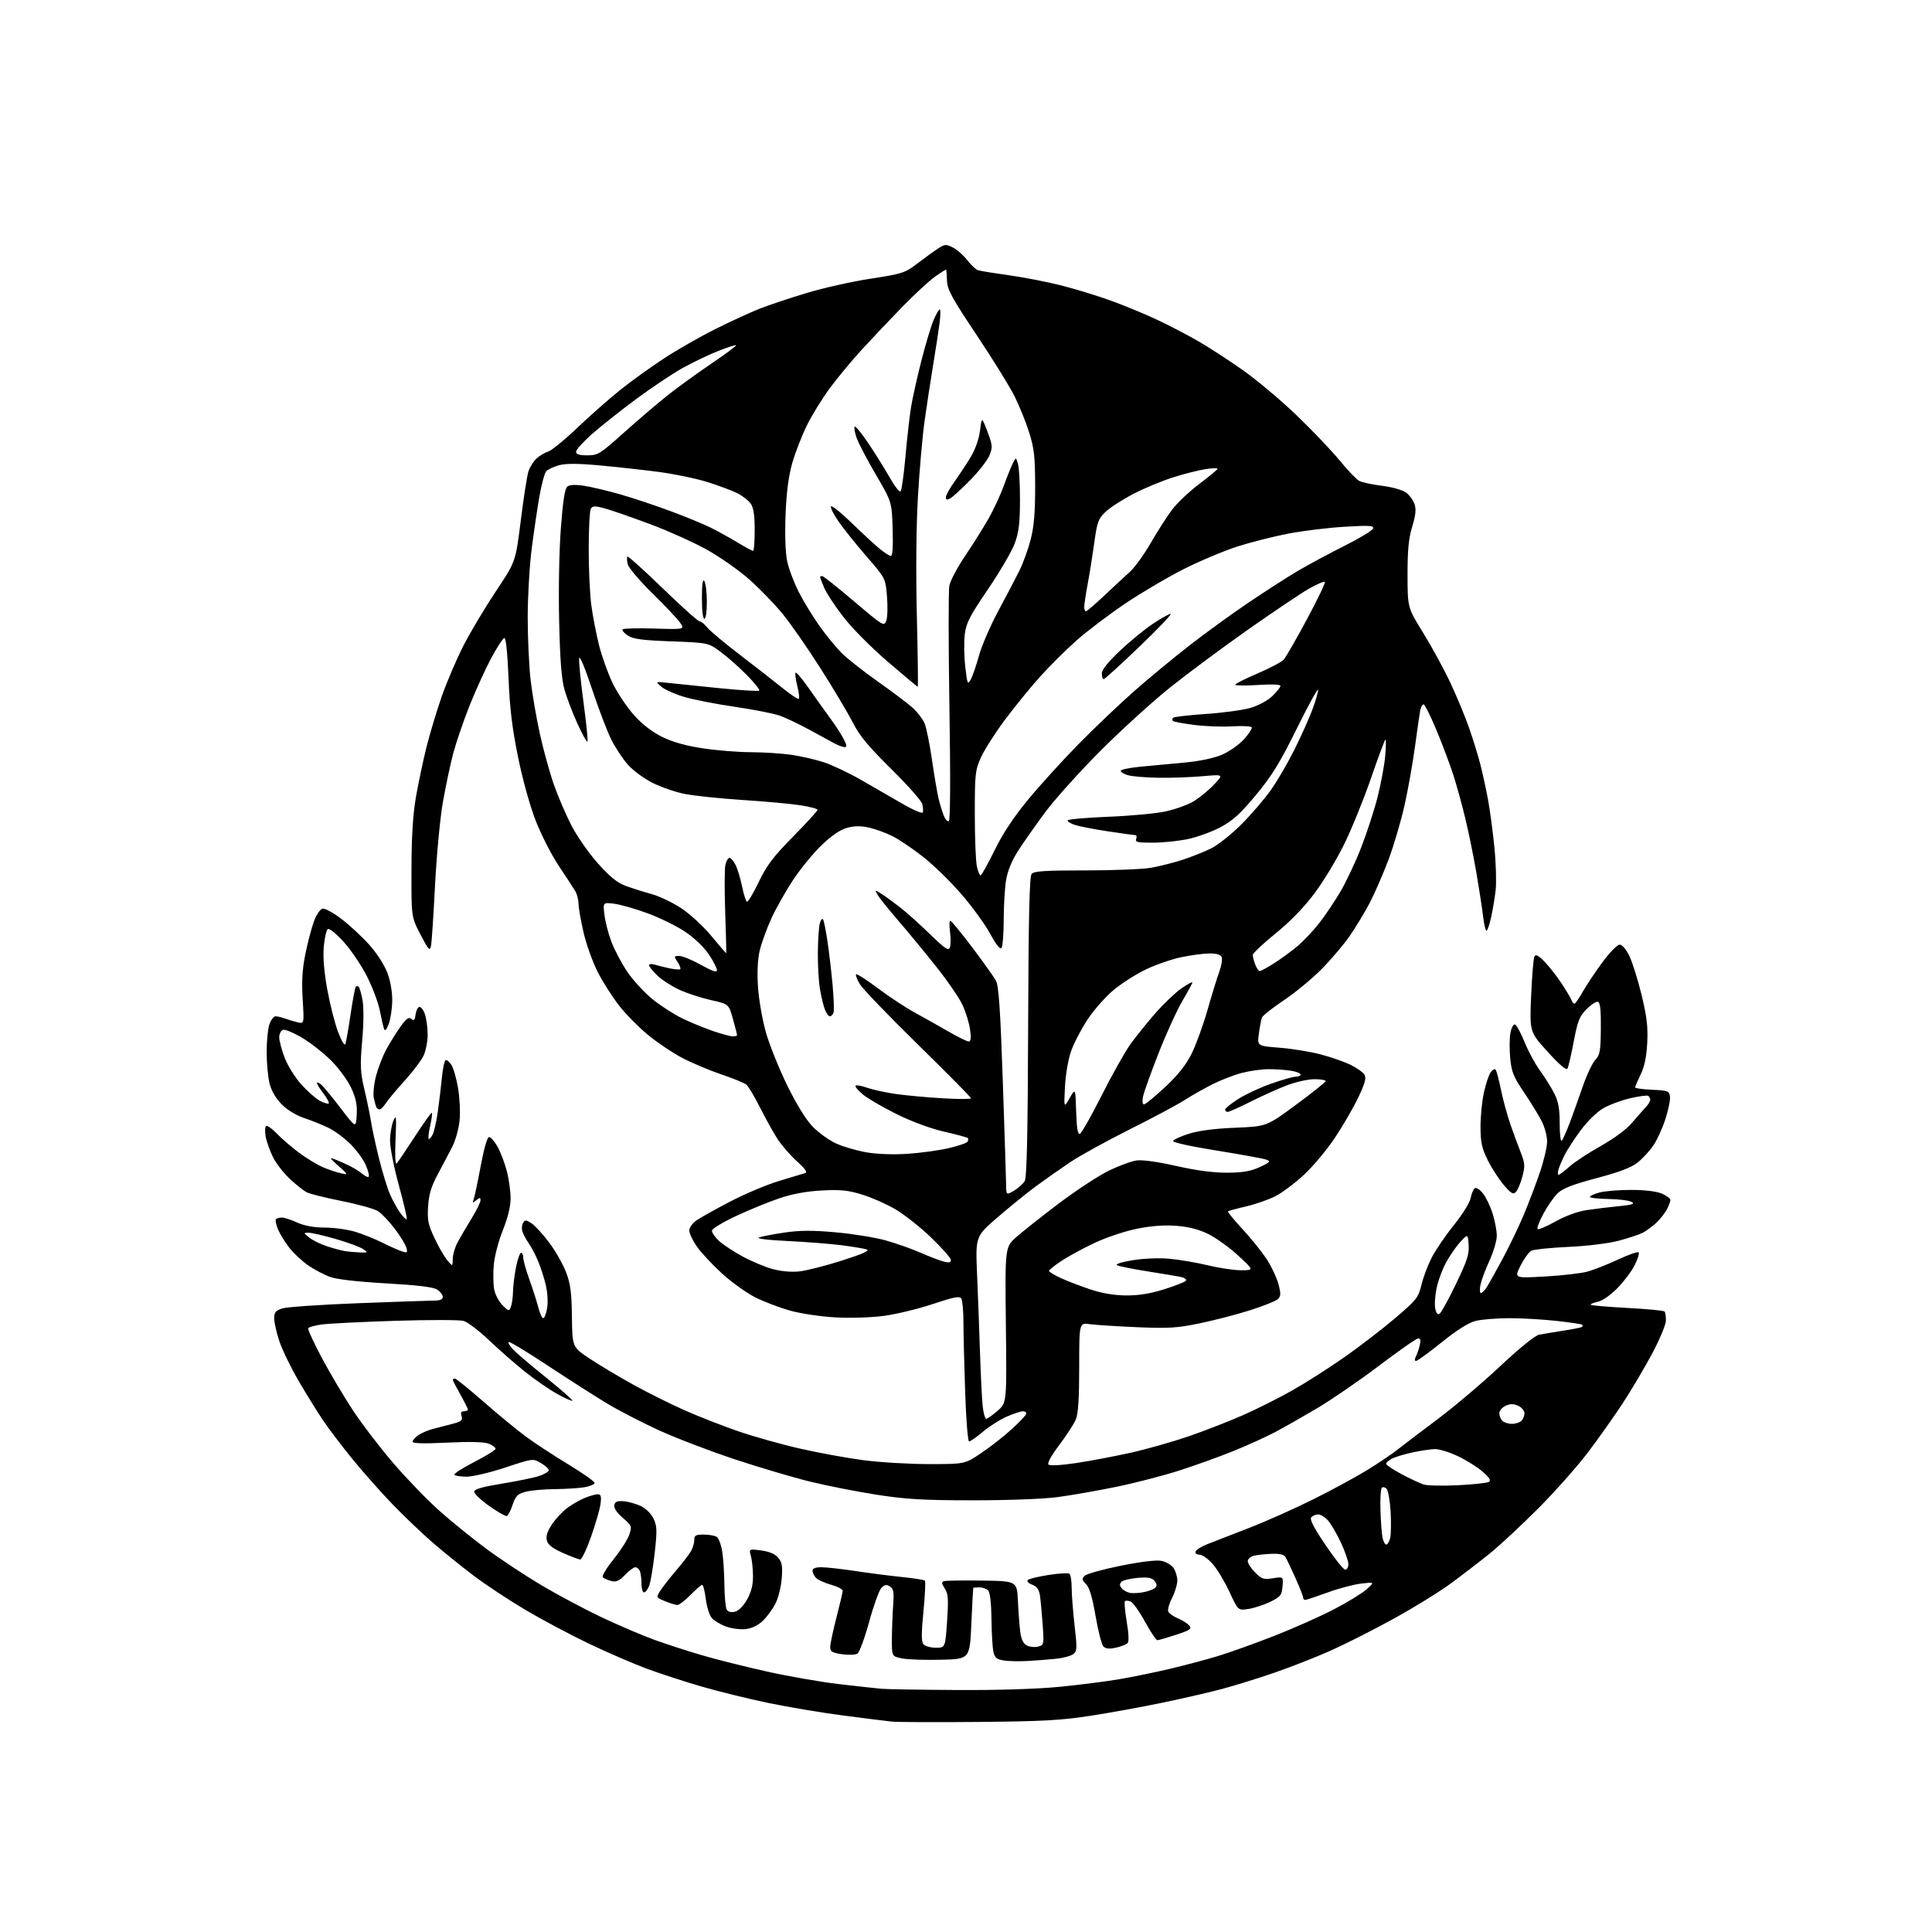 <?xml version="1.0" encoding="UTF-8" standalone="no"?>
<svg 
  version="1.1" 
  xmlns="http://www.w3.org/2000/svg" 
  xmlns:xlink="http://www.w3.org/1999/xlink" 
  xmlns:svg="http://www.w3.org/2000/svg"
  xmlns:rdf="http://www.w3.org/1999/02/22-rdf-syntax-ns#"
  xmlns:cc="http://creativecommons.org/ns#"
  xmlns:dc="http://purl.org/dc/elements/1.1/"
  viewBox="0 0 768 768"
  width="768"
  height="768"
>
<style>svg {background-color: white; }</style>"
<path stroke="none" fill="black" fill-rule="evenodd" d="M389.00,684.50C372.23,684.65 356.70,684.59 354.50,684.36C352.30,684.13 343.61,683.04 335.18,681.94C326.76,680.85 313.38,678.61 305.46,676.96C297.53,675.31 285.61,672.38 278.97,670.45C272.32,668.52 262.52,665.33 257.19,663.36C251.86,661.39 241.52,656.92 234.22,653.44C226.91,649.95 215.53,643.90 208.92,639.99C202.31,636.08 192.98,629.91 188.20,626.29C183.41,622.66 176.12,616.78 172.00,613.21C167.88,609.64 160.75,602.85 156.17,598.11C151.59,593.38 144.36,585.23 140.10,580.00C135.85,574.77 130.55,567.80 128.34,564.50C126.13,561.20 121.81,554.23 118.75,549.00C115.69,543.77 112.24,536.70 111.09,533.28C109.94,529.86 109.00,525.73 109.00,524.11C109.00,521.66 109.55,520.98 112.25,520.11C114.04,519.54 127.65,518.61 142.50,518.04C157.35,517.47 170.96,517.01 172.75,517.00C174.95,517.00 176.00,516.52 176.00,515.52C176.00,514.71 174.99,513.40 173.75,512.61C172.20,511.62 165.91,510.86 153.50,510.16C142.30,509.53 133.89,508.57 131.24,507.61C128.90,506.77 125.00,504.72 122.59,503.06C120.18,501.40 116.80,498.27 115.09,496.11C113.37,493.95 111.32,490.62 110.53,488.72C109.73,486.81 109.36,484.97 109.71,484.63C110.05,484.28 111.11,484.00 112.06,484.00C113.01,484.00 115.74,484.89 118.14,485.98C121.04,487.29 124.70,487.96 129.07,487.98C132.68,487.99 138.08,488.73 141.07,489.61C144.06,490.50 148.97,492.47 152.00,493.98C155.03,495.50 158.56,497.07 159.85,497.47C161.96,498.12 162.13,497.96 161.48,495.85C161.09,494.56 158.99,491.17 156.82,488.32C154.64,485.47 151.72,482.39 150.32,481.48C148.92,480.56 142.43,478.74 135.88,477.44C129.34,476.13 123.03,474.55 121.85,473.92C120.67,473.29 117.71,470.93 115.27,468.68C112.82,466.42 109.80,462.54 108.55,460.04C107.30,457.54 105.97,453.85 105.61,451.83C105.24,449.81 105.33,447.91 105.81,447.62C106.29,447.32 108.22,448.69 110.09,450.65C111.97,452.62 115.90,456.01 118.83,458.20C121.77,460.39 126.04,462.99 128.33,463.97C130.62,464.95 133.85,466.04 135.50,466.39C138.50,467.02 138.50,467.02 134.50,463.44C130.95,460.26 130.81,459.98 133.26,460.91C134.77,461.48 137.47,462.69 139.26,463.60C141.04,464.50 143.29,465.93 144.26,466.78C145.22,467.63 146.26,468.07 146.56,467.77C146.87,467.46 146.39,465.48 145.51,463.36C144.63,461.24 142.01,457.55 139.70,455.17C137.39,452.78 133.47,449.81 131.00,448.55C128.53,447.30 124.08,445.49 121.13,444.52C117.85,443.44 114.31,441.31 112.04,439.04C109.63,436.63 107.91,433.69 107.16,430.72C106.52,428.19 106.00,422.56 106.00,418.21C106.00,413.86 106.49,408.88 107.10,407.15C107.70,405.42 108.80,404.00 109.53,404.00C110.27,404.00 111.91,404.38 113.18,404.85C114.46,405.32 116.72,406.00 118.21,406.36C120.92,407.02 120.92,407.02 120.32,397.24C119.88,390.04 120.17,385.27 121.41,379.15C122.33,374.59 123.87,368.75 124.82,366.18C125.82,363.51 127.29,361.38 128.26,361.19C129.20,361.01 132.64,362.91 135.90,365.42C139.16,367.93 144.11,372.55 146.92,375.70C149.80,378.93 152.88,383.72 154.00,386.74C155.20,389.95 155.97,394.35 155.92,397.79C155.88,400.93 155.26,405.07 154.54,407.00C153.65,409.36 153.05,410.01 152.67,409.00C152.37,408.18 151.60,404.87 150.97,401.65C150.33,398.43 148.00,392.25 145.77,387.91C143.55,383.58 139.40,377.47 136.56,374.34C133.71,371.21 130.91,368.94 130.33,369.29C129.76,369.65 129.03,372.76 128.72,376.21C128.34,380.35 128.80,386.11 130.08,393.23C131.15,399.14 133.09,406.80 134.40,410.24C135.81,413.92 137.00,415.88 137.31,415.00C137.60,414.18 138.53,408.83 139.37,403.13C140.21,397.43 141.15,392.52 141.45,392.21C141.75,391.91 142.28,391.95 142.62,392.29C142.96,392.63 143.63,395.01 144.11,397.58C144.63,400.36 144.58,406.88 143.98,413.70C143.10,423.78 143.21,426.12 144.91,433.32C145.97,437.82 147.14,443.52 147.51,446.00C147.88,448.48 149.30,455.00 150.66,460.50C152.03,466.00 154.00,472.43 155.04,474.79C156.08,477.16 157.89,480.44 159.07,482.10C160.25,483.76 161.43,484.91 161.68,484.66C161.93,484.40 160.53,478.37 158.57,471.25C156.61,464.13 155.02,456.10 155.05,453.40C155.07,450.71 155.67,447.15 156.39,445.50C157.53,442.86 157.63,443.76 157.23,453.00C156.95,459.42 157.13,463.11 157.69,462.50C158.20,461.95 161.47,457.10 164.95,451.73C168.44,446.36 171.47,442.13 171.68,442.35C171.89,442.56 171.59,444.88 171.00,447.50C170.41,450.12 170.14,452.47 170.39,452.72C170.63,452.97 171.34,452.24 171.94,451.10C172.55,449.97 173.51,445.77 174.06,441.77C174.62,437.77 175.34,431.68 175.68,428.22C176.01,424.77 176.65,421.72 177.10,421.44C177.54,421.16 178.58,421.96 179.39,423.22C180.21,424.47 181.41,428.60 182.06,432.39C182.72,436.17 183.01,441.95 182.71,445.22C182.41,448.54 181.12,453.22 179.79,455.83C178.48,458.40 175.87,463.36 173.99,466.86C171.41,471.67 170.48,474.76 170.18,479.57C169.83,485.02 170.19,486.80 172.74,492.21C174.37,495.67 176.66,499.62 177.82,501.00C179.93,503.50 179.93,503.50 179.97,500.46C179.99,498.79 180.83,495.87 181.84,493.96C182.85,492.06 185.33,487.83 187.34,484.56C189.35,481.29 191.00,477.97 191.00,477.19C191.00,475.97 190.75,475.96 189.31,477.13C187.83,478.33 187.71,478.28 188.29,476.74C188.65,475.77 189.91,469.81 191.09,463.49C192.41,456.40 193.69,452.00 194.43,452.00C195.09,452.00 196.60,453.72 197.78,455.83C198.97,457.94 200.63,462.31 201.47,465.54C202.31,468.77 202.98,473.69 202.97,476.46C202.94,479.69 201.84,484.19 199.90,489.00C198.23,493.12 196.61,499.27 196.30,502.65C195.99,506.04 196.05,510.48 196.44,512.52C196.82,514.56 198.30,517.39 199.73,518.82C202.21,521.30 202.36,521.33 203.09,519.46C203.51,518.38 203.89,515.66 203.93,513.42C203.97,511.17 204.51,506.78 205.14,503.67C205.76,500.55 206.66,498.00 207.14,498.00C207.61,498.00 208.00,498.87 208.00,499.94C208.00,501.01 209.11,504.95 210.46,508.69C211.81,512.44 213.40,517.41 214.00,519.75C214.59,522.09 215.47,524.00 215.95,524.00C216.43,524.00 217.13,522.19 217.50,519.97C217.89,517.68 217.65,513.70 216.94,510.72C216.26,507.85 214.86,503.54 213.83,501.14C212.81,498.73 211.14,495.58 210.12,494.14C209.10,492.69 207.99,490.60 207.65,489.50C207.32,488.40 207.45,486.86 207.94,486.08C208.70,484.86 209.19,484.89 211.28,486.27C212.63,487.15 215.79,490.60 218.30,493.94C220.81,497.28 223.84,502.60 225.03,505.76C226.78,510.37 227.24,513.86 227.35,523.50C227.50,535.50 227.50,535.50 234.50,540.14C238.35,542.70 246.17,547.36 251.88,550.51C257.59,553.66 266.73,558.21 272.19,560.63C277.64,563.05 287.17,566.77 293.35,568.91C299.54,571.04 310.65,574.17 318.05,575.85C325.45,577.54 336.81,579.61 343.30,580.46C349.79,581.31 361.50,582.00 369.31,582.00C383.52,582.00 383.52,582.00 390.04,577.62C393.63,575.22 399.14,570.90 402.28,568.02C405.43,565.15 408.00,562.39 408.00,561.90C408.00,561.40 407.36,561.00 406.58,561.00C405.80,561.00 402.99,561.93 400.33,563.06C397.67,564.20 393.39,566.90 390.82,569.06C388.25,571.23 385.73,573.00 385.23,573.00C384.73,573.00 384.02,564.15 383.66,553.34C383.30,542.53 382.99,530.04 382.98,525.59C382.98,521.14 382.59,516.91 382.13,516.18C381.47,515.13 379.15,515.58 370.81,518.37C365.04,520.30 356.31,522.42 351.41,523.07C346.24,523.76 338.10,524.02 332.00,523.68C326.15,523.35 318.20,522.16 314.04,520.98C309.94,519.83 303.75,517.47 300.29,515.75C296.83,514.02 290.84,509.73 286.98,506.21C283.12,502.68 278.62,497.85 276.98,495.47C275.34,493.09 274.00,490.24 274.00,489.14C274.00,488.04 275.24,486.26 276.75,485.20C278.26,484.13 284.29,480.76 290.14,477.70C295.99,474.64 304.76,470.94 309.64,469.47C314.51,468.01 319.17,466.60 319.99,466.34C321.06,466.01 320.17,464.69 316.85,461.69C314.29,459.38 310.87,455.48 309.23,453.00C307.60,450.52 304.44,444.87 302.22,440.44C299.99,436.01 297.51,431.84 296.71,431.17C295.90,430.50 291.38,428.65 286.67,427.06C281.95,425.46 274.98,422.52 271.17,420.52C267.36,418.52 261.24,414.40 257.57,411.38C253.90,408.35 248.78,403.17 246.20,399.87C243.61,396.57 239.83,390.67 237.79,386.76C235.75,382.84 233.16,375.73 232.04,370.94C230.92,366.16 229.99,360.96 229.99,359.38C229.98,357.79 229.41,355.53 228.74,354.35C228.06,353.17 225.13,348.68 222.24,344.38C219.35,340.08 215.20,332.00 213.02,326.42C210.67,320.42 207.77,309.99 205.92,300.89C203.58,289.38 202.63,281.47 202.15,269.50C201.76,259.80 201.11,253.54 200.50,253.61C199.95,253.68 197.60,257.28 195.27,261.61C192.95,265.95 189.07,274.45 186.66,280.50C184.25,286.55 181.33,295.10 180.16,299.50C179.00,303.90 177.14,312.68 176.03,319.00C174.93,325.32 173.53,340.18 172.93,352.00C172.33,363.82 171.61,374.62 171.33,376.00C170.87,378.20 170.37,377.66 167.15,371.50C163.50,364.50 163.50,364.50 163.57,345.50C163.61,332.05 164.15,323.58 165.40,316.50C166.37,311.00 168.24,302.19 169.55,296.92C170.87,291.65 173.58,282.65 175.57,276.92C177.56,271.19 181.46,262.07 184.23,256.66C187.00,251.25 192.80,241.53 197.12,235.06C204.97,223.30 204.97,223.30 207.02,206.90C208.14,197.88 209.52,189.10 210.06,187.40C210.61,185.69 212.06,183.38 213.28,182.26C214.50,181.14 216.60,179.90 217.94,179.49C219.28,179.08 224.53,174.79 229.61,169.94C234.70,165.10 242.38,158.33 246.68,154.90C250.98,151.47 258.77,145.86 264.00,142.44C269.23,139.01 278.45,133.75 284.50,130.74C290.55,127.72 298.43,124.11 302.00,122.70C305.57,121.30 313.90,118.51 320.50,116.51C327.10,114.52 338.57,111.94 346.00,110.79C358.90,108.80 359.74,108.52 364.86,104.60C367.80,102.35 371.49,99.69 373.05,98.69C375.65,97.03 376.12,97.01 378.89,98.44C380.54,99.30 383.08,101.56 384.54,103.46C385.99,105.36 387.93,107.15 388.84,107.44C389.75,107.72 395.31,108.62 401.19,109.44C407.07,110.26 416.40,112.08 421.93,113.48C427.46,114.89 436.29,117.59 441.54,119.49C446.79,121.39 454.99,124.77 459.76,127.01C464.52,129.24 471.93,133.09 476.23,135.57C480.53,138.05 488.56,143.26 494.08,147.16C499.60,151.05 509.23,159.14 515.46,165.13C521.70,171.13 529.39,179.20 532.55,183.06C535.71,186.93 539.20,190.57 540.29,191.16C541.39,191.74 545.48,192.62 549.39,193.11C553.45,193.62 557.54,194.77 558.94,195.81C560.28,196.81 561.79,198.88 562.31,200.43C563.00,202.49 562.75,204.86 561.37,209.37C559.95,214.04 559.51,218.60 559.52,228.53C559.54,241.55 559.54,241.55 565.77,251.63C569.20,257.17 574.09,266.16 576.63,271.60C579.18,277.05 582.52,285.10 584.04,289.50C585.57,293.90 587.54,300.27 588.41,303.66C589.29,307.04 590.67,313.34 591.47,317.66C592.28,321.97 593.44,330.65 594.06,336.94C594.68,343.24 594.89,350.89 594.54,353.94C594.18,357.00 593.36,361.86 592.72,364.75C592.07,367.64 591.25,370.00 590.89,370.00C590.53,370.00 589.92,367.41 589.55,364.25C589.17,361.09 587.98,353.32 586.90,347.00C585.82,340.68 583.85,331.00 582.52,325.50C581.20,320.00 579.03,312.12 577.70,308.00C576.37,303.88 573.37,295.89 571.02,290.25C568.67,284.61 566.37,280.00 565.90,280.00C565.42,280.00 564.83,281.01 564.58,282.25C564.33,283.49 563.40,289.90 562.52,296.50C561.64,303.10 559.76,313.68 558.35,320.00C556.95,326.32 554.06,336.12 551.94,341.77C549.82,347.42 546.43,355.19 544.42,359.03C542.40,362.86 538.82,368.78 536.45,372.18C534.08,375.58 529.08,381.47 525.32,385.27C521.57,389.07 514.83,394.62 510.35,397.62C505.86,400.61 501.94,403.71 501.63,404.52C501.32,405.32 500.78,408.19 500.42,410.89C499.77,415.80 499.77,415.80 508.63,416.48C513.51,416.86 520.88,418.05 525.00,419.15C529.12,420.24 534.50,422.11 536.93,423.32C539.37,424.52 541.83,426.27 542.40,427.20C543.19,428.51 542.62,430.61 539.97,436.19C538.06,440.19 533.93,447.35 530.78,452.09C527.64,456.83 522.11,463.47 518.49,466.86C514.88,470.24 509.69,474.14 506.97,475.52C504.25,476.90 498.98,478.73 495.26,479.59C491.55,480.45 488.34,481.33 488.13,481.54C487.92,481.75 490.57,484.97 494.01,488.71C497.46,492.44 501.78,497.83 503.62,500.68C505.46,503.53 507.52,507.92 508.19,510.43C509.22,514.28 509.18,515.24 507.96,516.41C507.16,517.18 502.17,519.18 496.88,520.86C491.59,522.54 482.59,524.87 476.88,526.05C467.91,527.91 464.53,528.11 452.00,527.58C444.02,527.24 435.59,526.70 433.25,526.38C429.00,525.79 429.00,525.79 429.00,543.43C429.00,555.96 428.61,562.00 427.65,564.28C426.91,566.05 423.96,570.60 421.09,574.39C417.96,578.51 416.24,581.64 416.78,582.18C417.33,582.73 421.77,582.48 427.88,581.57C433.49,580.73 443.28,578.87 449.63,577.45C455.99,576.02 466.34,573.08 472.62,570.92C478.90,568.75 488.56,564.99 494.09,562.56C499.61,560.13 508.49,555.67 513.82,552.65C519.15,549.63 528.53,543.64 534.66,539.33C540.79,535.02 549.85,528.05 554.78,523.83C563.12,516.71 563.85,515.77 565.02,510.83C565.71,507.90 567.54,503.02 569.08,500.00C570.63,496.98 574.61,491.12 577.94,487.00C581.34,482.78 584.26,478.07 584.61,476.24C584.95,474.45 585.70,472.69 586.28,472.33C586.86,471.97 588.31,472.90 589.50,474.40C590.70,475.90 592.42,479.50 593.34,482.40C594.25,485.30 595.00,489.27 595.00,491.23C595.00,493.18 593.69,497.64 592.08,501.14C590.48,504.64 588.87,508.96 588.50,510.75C588.14,512.54 588.22,514.00 588.68,514.00C589.14,514.00 590.17,512.99 590.96,511.75C591.76,510.51 594.59,505.45 597.26,500.50C599.93,495.55 603.71,487.68 605.68,483.00C607.64,478.32 610.54,470.70 612.12,466.06C613.71,461.42 615.00,455.89 615.00,453.77C615.00,451.65 614.04,448.03 612.86,445.71C611.68,443.39 608.51,438.23 605.82,434.24C601.61,428.00 600.84,426.08 600.33,420.61C600.00,417.10 600.04,412.58 600.42,410.55C600.81,408.51 601.61,407.04 602.23,407.24C602.85,407.45 604.56,410.59 606.03,414.22C607.50,417.86 610.29,423.01 612.23,425.66C614.16,428.32 616.71,432.39 617.87,434.71C619.50,437.92 620.00,440.76 620.00,446.66C620.00,450.92 620.37,453.97 620.83,453.45C621.29,452.93 622.69,449.80 623.94,446.50C625.19,443.20 627.51,436.70 629.10,432.07C630.70,427.43 632.96,422.61 634.13,421.36C636.00,419.37 636.28,417.85 636.36,408.87C636.43,401.55 636.11,398.54 635.22,398.24C634.53,398.01 632.49,399.33 630.68,401.16C627.85,404.04 627.14,405.82 625.59,414.00C624.61,419.23 623.48,424.07 623.10,424.76C622.64,425.61 620.03,423.40 615.22,418.10C608.03,410.18 608.03,410.18 608.65,395.84C608.99,387.95 609.58,380.91 609.96,380.19C610.46,379.24 611.53,379.78 613.89,382.19C615.67,384.01 618.68,387.83 620.57,390.67C622.46,393.52 624.27,396.55 624.61,397.42C624.94,398.29 625.50,399.00 625.86,399.00C626.21,399.00 627.70,396.86 629.17,394.24C630.64,391.63 634.16,386.34 637.00,382.50C639.84,378.65 642.92,375.50 643.83,375.50C644.82,375.50 646.40,377.34 647.69,380.00C648.90,382.48 651.08,389.45 652.55,395.50C654.65,404.17 655.13,408.21 654.80,414.54C654.51,420.09 653.70,423.99 652.19,427.11C650.99,429.60 650.00,431.92 650.00,432.27C650.00,432.62 653.04,433.04 656.75,433.20C662.99,433.48 663.53,433.68 663.84,435.87C664.02,437.18 663.21,441.23 662.02,444.87C660.84,448.52 658.67,453.26 657.19,455.40C655.71,457.55 652.92,460.57 651.00,462.11C648.52,464.11 643.78,465.91 634.70,468.32C625.21,470.84 621.21,472.39 619.20,474.33C617.72,475.76 615.17,479.41 613.55,482.44C611.93,485.46 610.88,488.22 611.23,488.56C611.57,488.90 614.77,487.55 618.35,485.55C622.30,483.34 627.13,481.57 630.67,481.04C633.88,480.56 639.63,479.86 643.45,479.48C648.95,478.94 650.01,478.59 648.55,477.77C647.54,477.20 643.40,476.68 639.36,476.62C635.32,476.55 632.01,476.18 632.00,475.80C632.00,475.41 633.69,474.63 635.75,474.05C637.81,473.48 643.45,473.01 648.28,473.01C653.70,473.00 658.39,473.55 660.53,474.45C662.44,475.25 664.00,476.39 664.00,477.00C664.00,477.60 663.37,479.31 662.59,480.80C661.81,482.28 659.90,484.68 658.34,486.13C656.78,487.57 654.38,489.33 653.02,490.04C651.65,490.74 647.38,492.16 643.52,493.19C639.42,494.27 631.09,495.31 623.50,495.66C616.35,495.99 609.71,496.67 608.75,497.17C607.79,497.67 605.85,500.33 604.45,503.10C601.90,508.13 601.90,508.13 614.20,507.42C620.97,507.04 628.52,506.17 631.00,505.50C633.48,504.83 638.97,502.66 643.22,500.68C647.46,498.70 651.15,497.44 651.42,497.87C651.69,498.31 650.97,500.58 649.81,502.92C648.66,505.25 645.61,509.32 643.04,511.96C640.22,514.86 637.07,517.05 635.11,517.48C633.32,517.87 632.08,518.41 632.35,518.68C632.62,518.95 639.18,519.51 646.93,519.93C654.68,520.34 661.30,520.97 661.66,521.33C662.01,521.68 662.27,523.34 662.22,525.01C662.17,526.68 659.64,532.69 656.59,538.38C653.54,544.06 648.29,552.91 644.92,558.03C641.56,563.16 635.38,571.87 631.21,577.39C627.03,582.90 618.19,592.87 611.56,599.53C604.93,606.20 596.20,614.32 592.16,617.58C588.12,620.83 581.14,626.20 576.65,629.50C572.16,632.80 561.97,639.09 553.99,643.47C546.02,647.86 534.77,653.56 528.98,656.14C523.20,658.72 513.12,662.68 506.58,664.93C500.05,667.18 490.60,670.11 485.60,671.44C480.59,672.77 469.97,675.21 461.99,676.87C454.02,678.53 441.19,680.86 433.49,682.05C421.84,683.86 414.39,684.27 389.00,684.50zM380.50,671.81C396.49,671.90 412.09,671.42 421.02,670.55C429.01,669.77 439.81,668.40 445.02,667.50C450.23,666.60 459.19,664.77 464.91,663.42C470.64,662.07 479.19,659.80 483.91,658.38C488.64,656.95 498.80,653.32 506.50,650.30C514.20,647.28 524.87,642.54 530.21,639.76C535.55,636.99 541.40,633.40 543.21,631.80C546.50,628.88 546.50,628.88 541.15,629.49C538.20,629.82 532.15,631.42 527.71,633.05C523.26,634.67 519.25,636.00 518.81,636.00C518.36,636.00 518.00,635.55 518.00,635.00C518.00,634.45 516.62,630.97 514.94,627.25C513.26,623.54 511.51,619.83 511.05,619.00C510.47,617.95 508.80,617.55 505.49,617.67C502.89,617.77 499.68,618.11 498.38,618.44C497.07,618.77 496.00,619.74 496.00,620.60C496.00,621.45 497.32,623.48 498.94,625.10C501.57,627.72 502.34,627.97 506.01,627.38C510.14,626.72 510.14,626.72 509.82,630.61C509.53,634.11 509.05,634.72 505.00,636.72C502.52,637.93 498.62,639.22 496.33,639.58C492.17,640.23 492.17,640.23 488.75,632.84C486.88,628.78 483.87,623.78 482.07,621.73C480.27,619.68 477.90,618.00 476.81,618.00C475.67,618.00 475.01,617.47 475.25,616.75C475.48,616.06 477.65,614.72 480.08,613.77C482.51,612.81 489.90,609.94 496.50,607.39C503.10,604.84 514.64,599.69 522.15,595.95C529.66,592.21 539.46,586.88 543.93,584.10C548.41,581.33 553.74,577.71 555.78,576.07C557.83,574.43 564.90,569.05 571.50,564.12C578.10,559.18 589.25,549.75 596.28,543.14C603.96,535.94 610.15,530.92 611.78,530.59C613.28,530.28 617.64,529.55 621.47,528.96C625.31,528.37 628.64,527.69 628.89,527.45C629.13,527.20 629.15,526.81 628.92,526.58C628.69,526.35 624.13,525.68 618.79,525.08C613.45,524.49 604.99,524.00 599.98,524.00C594.98,524.00 588.96,524.49 586.60,525.08C583.77,525.79 579.20,528.67 573.10,533.58C568.03,537.66 563.44,541.00 562.90,541.00C562.30,541.00 562.27,540.33 562.83,539.25C563.32,538.29 564.02,536.26 564.38,534.75C564.84,532.84 564.65,532.01 563.77,532.03C563.07,532.04 556.13,536.88 548.34,542.78C540.55,548.67 529.53,556.26 523.84,559.64C518.15,563.01 510.57,567.33 507.00,569.22C503.43,571.12 496.00,574.50 490.50,576.73C485.00,578.96 475.32,582.46 469.00,584.49C462.68,586.53 451.35,589.47 443.83,591.02C436.32,592.57 425.74,594.42 420.33,595.13C414.62,595.88 400.45,596.41 386.50,596.40C366.75,596.38 360.00,595.98 348.38,594.16C340.62,592.95 328.80,590.62 322.12,588.99C315.45,587.36 302.00,583.38 292.24,580.15C282.48,576.92 268.99,571.77 262.24,568.70C255.50,565.64 246.05,560.76 241.24,557.86C236.44,554.97 225.81,548.17 217.62,542.76C209.44,537.35 202.50,533.17 202.20,533.46C201.90,533.76 202.70,535.12 203.98,536.47C205.25,537.83 211.17,542.86 217.13,547.65C223.09,552.44 227.77,556.56 227.53,556.80C227.29,557.04 224.48,555.78 221.30,554.00C218.11,552.21 212.35,548.23 208.50,545.13C204.65,542.04 198.28,536.45 194.34,532.71C190.40,528.97 185.88,525.54 184.30,525.09C182.72,524.63 170.38,524.62 156.87,525.05C143.36,525.48 130.21,526.15 127.64,526.53C125.07,526.92 122.77,527.56 122.52,527.97C122.26,528.38 124.66,533.62 127.84,539.61C131.03,545.60 136.59,555.00 140.21,560.50C143.83,566.00 151.12,575.53 156.40,581.68C161.69,587.83 169.92,596.34 174.70,600.59C179.48,604.84 187.91,611.67 193.44,615.76C198.97,619.84 208.79,626.33 215.25,630.17C221.72,634.01 232.52,639.75 239.25,642.94C245.99,646.12 255.32,650.11 260.00,651.81C264.68,653.50 273.12,656.25 278.78,657.91C284.43,659.58 296.13,662.52 304.78,664.44C313.42,666.37 326.35,668.63 333.50,669.46C340.65,670.29 348.30,671.13 350.50,671.32C352.70,671.51 366.20,671.73 380.50,671.81zM408.50,660.27C405.20,660.46 400.93,660.37 399.01,660.06C396.12,659.60 395.40,658.98 394.88,656.50C394.52,654.85 394.18,648.98 394.12,643.45C394.04,637.12 393.56,632.96 392.80,632.20C392.14,631.54 390.56,631.00 389.30,631.00C388.04,631.00 386.95,631.11 386.88,631.25C386.81,631.39 386.47,637.80 386.13,645.50C385.50,659.50 385.50,659.50 373.97,659.78C367.63,659.93 360.65,659.69 358.47,659.23C354.50,658.40 354.50,658.40 354.54,651.45C354.56,647.63 354.79,641.64 355.04,638.14C355.42,632.87 355.20,631.58 353.77,630.65C352.42,629.78 351.67,629.90 350.39,631.18C349.49,632.08 347.30,638.13 345.53,644.61C343.76,651.09 341.64,656.82 340.83,657.34C340.01,657.85 337.24,657.96 334.67,657.58C330.74,656.99 330.00,656.53 330.02,654.69C330.03,653.48 331.15,648.23 332.50,643.00C333.85,637.77 334.97,633.00 334.98,632.38C334.99,631.76 332.94,630.68 330.42,629.98C327.90,629.27 325.20,628.06 324.42,627.28C323.64,626.50 323.00,625.21 323.00,624.43C323.00,623.46 324.13,623.00 326.51,623.00C328.44,623.00 334.62,623.69 340.26,624.54C345.89,625.39 354.23,626.46 358.80,626.92C363.36,627.38 367.35,628.01 367.66,628.32C367.97,628.63 367.71,634.14 367.08,640.55C366.22,649.35 366.22,652.56 367.09,653.61C367.73,654.38 369.94,655.00 372.00,655.00C375.76,655.00 375.76,655.00 376.48,644.47C377.08,635.59 376.94,633.56 375.56,631.46C374.30,629.53 374.22,628.87 375.22,628.54C375.92,628.30 382.75,628.20 390.39,628.31C404.27,628.50 404.27,628.50 404.65,636.50C404.85,640.90 405.27,646.41 405.57,648.75C405.94,651.62 406.78,653.35 408.15,654.08C409.27,654.68 411.28,654.90 412.61,654.56C415.00,653.96 415.03,653.81 414.47,645.73C414.15,641.20 413.67,636.02 413.39,634.20C413.03,631.82 412.17,630.64 410.28,629.92C408.75,629.34 408.05,628.57 408.59,628.06C409.09,627.58 412.79,626.69 416.81,626.07C420.84,625.46 424.55,625.22 425.06,625.54C425.58,625.86 426.00,628.33 426.00,631.02C426.00,633.72 426.52,640.51 427.16,646.11C428.22,655.49 428.18,656.40 426.55,657.59C425.57,658.30 422.46,659.12 419.64,659.40C416.81,659.69 411.80,660.08 408.50,660.27zM443.59,654.98C441.01,655.56 439.57,655.43 438.65,654.51C437.94,653.80 436.53,648.37 435.51,642.44C434.22,634.92 433.08,631.08 431.73,629.73C430.08,628.08 429.99,627.58 431.16,626.41C431.92,625.65 438.33,623.86 445.39,622.43C453.26,620.83 459.54,620.07 461.59,620.45C463.43,620.80 465.63,622.06 466.47,623.26C467.31,624.46 468.00,626.71 468.00,628.26C468.00,629.81 467.07,632.91 465.93,635.14C464.79,637.37 464.10,639.81 464.39,640.57C464.68,641.32 466.40,642.56 468.21,643.31C470.02,644.07 472.06,645.37 472.75,646.20C473.83,647.50 473.09,648.02 467.48,649.86C463.89,651.04 460.56,652.00 460.07,652.00C459.58,652.00 457.36,648.68 455.13,644.62C452.91,640.57 450.33,636.96 449.40,636.60C448.47,636.24 447.47,636.20 447.17,636.50C446.86,636.80 447.19,640.46 447.89,644.64C448.71,649.50 448.82,652.58 448.21,653.19C447.68,653.72 445.60,654.53 443.59,654.98zM296.36,647.59C294.24,647.82 290.70,647.35 288.50,646.54C286.30,645.74 283.77,644.17 282.87,643.07C281.97,641.97 280.93,638.58 280.55,635.54C280.17,632.49 279.53,630.00 279.13,630.00C278.73,630.00 276.65,631.80 274.50,634.00C272.35,636.20 270.00,638.00 269.26,638.00C268.53,638.00 266.32,637.33 264.35,636.50C260.77,635.00 260.77,635.00 262.54,632.25C263.51,630.74 266.43,627.02 269.01,624.00C271.59,620.98 274.22,617.52 274.85,616.32C275.48,615.11 276.00,613.20 276.00,612.07C276.00,610.34 276.62,610.00 279.75,610.02C281.81,610.02 284.13,610.43 284.89,610.91C285.66,611.40 286.64,613.98 287.08,616.65C287.52,619.32 287.91,625.33 287.96,630.00C288.00,634.67 288.43,639.12 288.91,639.89C289.46,640.76 290.67,641.05 292.19,640.67C293.63,640.30 295.55,638.37 296.98,635.83C298.63,632.89 299.35,630.05 299.33,626.55C299.31,623.77 298.94,620.19 298.51,618.59C297.71,615.69 297.71,615.69 302.60,616.34C305.92,616.78 308.10,617.72 309.37,619.25C310.88,621.07 311.14,622.64 310.75,627.53C310.48,630.85 309.35,635.35 308.22,637.53C307.10,639.71 304.84,642.77 303.20,644.33C301.31,646.13 298.82,647.32 296.36,647.59zM454.87,632.86C456.73,632.47 458.71,631.69 459.28,631.12C459.99,630.41 459.89,629.57 458.95,628.44C457.89,627.16 456.36,626.89 452.25,627.23C449.33,627.47 446.42,628.18 445.81,628.79C444.98,629.62 445.01,630.30 445.92,631.40C446.59,632.21 448.13,633.03 449.32,633.22C450.52,633.41 453.02,633.25 454.87,632.86zM256.02,633.00C255.46,633.00 255.00,631.46 255.00,629.58C255.00,627.70 254.73,625.45 254.39,624.58C254.06,623.71 253.24,623.00 252.58,623.00C251.92,623.00 250.06,624.37 248.45,626.05C246.17,628.43 244.98,628.96 243.02,628.48C241.63,628.14 240.11,627.48 239.64,627.01C239.16,626.55 241.05,623.36 243.89,619.85C246.70,616.37 249.52,611.97 250.15,610.06C251.25,606.72 251.15,606.47 247.56,603.36C245.20,601.32 243.96,599.47 244.20,598.32C244.49,596.92 245.36,596.56 247.94,596.77C249.79,596.92 252.85,597.78 254.74,598.68C256.76,599.64 258.85,601.71 259.79,603.69C261.19,606.63 261.25,608.37 260.25,617.33C259.62,622.98 258.64,628.81 258.08,630.30C257.51,631.78 256.59,633.00 256.02,633.00zM534.75,623.98C535.44,623.99 536.00,622.99 536.00,621.75C536.00,620.51 534.62,616.58 532.93,613.00C531.24,609.42 528.91,605.49 527.76,604.25C526.60,603.01 524.92,602.00 524.03,602.00C523.13,602.00 521.91,602.49 521.30,603.10C520.51,603.89 522.03,606.91 526.85,614.08C530.51,619.51 534.06,623.97 534.75,623.98zM230.63,619.93C230.01,619.90 226.91,618.71 223.74,617.30C219.60,615.46 217.80,614.06 217.37,612.34C216.96,610.70 217.58,608.72 219.35,606.05C220.76,603.91 223.43,601.01 225.26,599.61C227.10,598.21 230.26,596.37 232.27,595.53C234.29,594.69 236.67,594.00 237.57,594.00C238.88,594.00 239.11,594.75 238.73,597.75C238.47,599.81 236.79,605.66 235.00,610.75C233.22,615.84 231.25,619.97 230.63,619.93zM551.06,614.00C551.56,614.00 552.25,612.85 552.61,611.43C552.96,610.02 553.04,605.28 552.79,600.90C552.53,596.51 551.81,592.41 551.18,591.78C550.55,591.15 549.69,590.98 549.27,591.41C548.85,591.83 548.61,595.85 548.75,600.34C548.89,604.83 549.27,609.74 549.58,611.25C549.90,612.76 550.56,614.00 551.06,614.00zM201.44,602.65C200.92,602.80 197.80,601.01 194.50,598.67C191.20,596.33 188.50,593.78 188.50,593.00C188.50,591.97 191.53,591.09 199.50,589.78C205.55,588.79 212.19,587.43 214.25,586.74C216.31,586.06 218.07,585.05 218.15,584.50C218.23,583.95 216.85,582.65 215.07,581.61C211.85,579.73 211.85,579.73 200.88,583.36C194.84,585.36 187.92,587.00 185.51,587.00C183.09,587.00 180.90,586.65 180.64,586.22C180.37,585.80 183.95,583.51 188.58,581.13C193.21,578.76 197.00,576.40 197.00,575.89C197.00,575.37 195.76,574.47 194.25,573.87C192.45,573.17 186.77,573.03 177.75,573.47C168.69,573.91 164.00,573.80 164.00,573.13C164.00,572.57 165.01,571.40 166.25,570.53C167.49,569.66 170.19,568.51 172.25,567.98C174.31,567.44 177.82,566.53 180.05,565.95C183.42,565.07 184.00,564.57 183.48,562.95C183.05,561.58 183.33,561.00 184.43,561.00C185.29,561.00 186.00,560.70 186.00,560.33C186.00,559.96 184.65,557.27 183.00,554.35C181.35,551.42 180.00,548.80 180.00,548.52C180.00,548.23 180.38,548.00 180.84,548.00C181.30,548.00 186.37,552.10 192.09,557.10C197.82,562.11 205.31,568.30 208.75,570.85C212.18,573.41 219.82,578.42 225.73,582.00C231.63,585.58 236.42,588.95 236.37,589.50C236.33,590.05 234.54,590.81 232.40,591.19C230.25,591.57 224.90,591.91 220.50,591.95C216.10,591.98 210.85,592.47 208.82,593.03C205.73,593.89 204.93,594.71 203.76,598.21C203.00,600.50 201.95,602.50 201.44,602.65zM579.46,590.41C585.49,590.11 591.03,589.52 591.78,589.10C592.81,588.53 592.21,587.51 589.39,585.04C587.33,583.23 582.91,580.45 579.57,578.87C576.23,577.29 572.15,576.02 570.50,576.04C568.85,576.05 564.80,576.65 561.50,577.36C558.20,578.07 554.49,579.20 553.25,579.86C552.01,580.53 551.00,581.44 551.00,581.90C551.00,582.35 553.75,584.19 557.10,585.98C560.46,587.76 564.40,589.62 565.85,590.09C567.31,590.57 573.43,590.71 579.46,590.41zM601.00,566.00C602.43,566.00 604.14,565.46 604.80,564.80C605.46,564.14 606.00,562.78 606.00,561.78C606.00,560.78 604.88,559.44 603.50,558.82C601.63,557.97 600.37,557.97 598.50,558.82C597.12,559.44 596.00,560.78 596.00,561.78C596.00,562.78 596.54,564.14 597.20,564.80C597.86,565.46 599.57,566.00 601.00,566.00zM392.04,564.00C392.53,564.00 394.57,562.56 396.57,560.80C400.21,557.61 400.21,557.61 399.85,526.69C399.50,495.77 399.50,495.77 404.00,491.76C406.48,489.56 414.12,483.51 421.00,478.32C427.88,473.13 436.80,467.29 440.82,465.34C444.85,463.39 449.84,461.56 451.91,461.29C454.15,460.98 460.47,461.87 467.58,463.49C475.44,465.27 482.30,466.19 487.70,466.17C493.93,466.14 497.06,465.62 500.70,463.97C504.83,462.10 505.22,461.69 503.50,461.01C502.40,460.58 493.51,458.95 483.74,457.39C473.67,455.78 466.12,454.13 466.31,453.57C466.49,453.02 469.31,451.73 472.57,450.69C476.47,449.45 482.79,448.63 491.00,448.29C503.50,447.78 503.50,447.78 515.21,439.14C521.66,434.39 526.94,430.16 526.96,429.75C526.98,429.34 524.99,429.00 522.52,429.00C520.06,429.00 515.22,430.06 511.77,431.36C508.32,432.66 501.80,435.59 497.27,437.86C492.75,440.14 488.58,442.00 488.02,442.00C487.46,442.00 487.00,441.60 487.00,441.10C487.00,440.61 489.31,438.73 492.14,436.91C494.96,435.10 500.84,432.35 505.21,430.81C509.57,429.26 514.01,428.00 515.07,428.00C516.13,428.00 517.00,427.61 517.00,427.13C517.00,426.65 515.31,425.98 513.25,425.64C511.19,425.30 507.23,425.02 504.46,425.01C501.69,425.00 496.85,425.67 493.70,426.49C490.56,427.31 485.28,429.34 481.98,431.01C478.67,432.68 473.61,435.55 470.74,437.39C467.86,439.23 458.07,444.45 449.00,448.99C439.93,453.53 429.34,459.37 425.48,461.95C421.62,464.54 415.55,468.80 411.98,471.42C408.42,474.04 401.51,479.63 396.63,483.84C387.76,491.50 387.76,491.50 388.40,506.50C388.75,514.75 389.28,528.70 389.56,537.50C389.85,546.30 390.32,555.86 390.61,558.75C390.91,561.64 391.55,564.00 392.04,564.00zM572.42,522.07C573.07,521.53 575.97,516.18 578.87,510.19C583.21,501.19 584.07,498.52 583.81,494.89C583.50,490.50 583.50,490.50 580.72,493.42C579.20,495.03 576.65,498.63 575.07,501.42C573.49,504.22 571.68,509.04 571.05,512.14C570.42,515.24 570.20,518.96 570.57,520.41C571.04,522.30 571.57,522.77 572.42,522.07zM447.70,514.96C452.72,514.99 457.31,514.24 462.91,512.47C467.31,511.08 471.16,509.55 471.45,509.08C471.75,508.60 470.98,507.98 469.74,507.69C468.51,507.40 462.55,506.39 456.50,505.44C450.45,504.49 444.86,503.38 444.09,502.97C443.24,502.53 445.64,501.73 450.06,500.99C454.29,500.28 460.47,500.00 464.54,500.34C468.45,500.67 475.43,501.85 480.07,502.96C484.71,504.08 490.75,504.97 493.50,504.95C498.50,504.91 498.50,504.91 492.14,499.06C488.65,495.85 483.31,492.01 480.28,490.52C476.51,488.68 472.51,487.66 467.58,487.28C462.77,486.92 457.59,487.30 451.94,488.45C447.30,489.38 439.85,491.86 435.39,493.95C430.93,496.03 424.96,499.25 422.14,501.10C419.31,502.95 417.00,504.79 417.00,505.19C417.00,505.58 419.14,506.88 421.75,508.08C424.36,509.27 429.65,511.30 433.50,512.58C438.14,514.12 442.93,514.93 447.70,514.96zM317.69,505.41C320.54,505.11 328.19,503.17 334.69,501.09C343.16,498.39 345.93,497.13 344.47,496.66C343.36,496.30 338.86,495.55 334.47,494.99C330.09,494.43 320.46,493.68 313.08,493.32C304.99,492.93 300.48,492.37 301.73,491.91C302.87,491.48 307.44,490.61 311.90,489.95C317.99,489.06 323.04,489.04 332.25,489.87C338.99,490.47 347.87,491.91 352.00,493.06C356.12,494.20 362.42,496.43 366.00,497.99C369.57,499.56 373.74,501.15 375.25,501.53C377.23,502.03 378.00,501.84 378.00,500.86C378.00,500.12 374.49,496.13 370.20,492.00C365.91,487.88 359.50,482.80 355.95,480.72C352.40,478.64 346.41,475.99 342.64,474.84C337.06,473.13 334.08,472.83 326.64,473.24C320.51,473.57 314.94,474.60 309.75,476.36C305.48,477.81 297.72,480.99 292.50,483.43C287.23,485.89 283.00,488.48 283.00,489.24C283.00,490.00 284.24,491.79 285.75,493.22C287.26,494.65 291.43,497.41 295.01,499.37C298.59,501.32 303.99,503.60 307.01,504.44C310.40,505.37 314.49,505.75 317.69,505.41zM142.97,497.86C146.30,497.99 146.36,497.94 144.35,496.53C143.20,495.73 138.32,493.93 133.52,492.53C128.71,491.14 123.81,490.01 122.64,490.02C120.57,490.04 120.59,490.11 123.00,492.00C124.38,493.08 127.53,494.62 130.00,495.42C132.47,496.23 135.62,497.08 137.00,497.31C138.38,497.54 141.06,497.79 142.97,497.86zM403.09,473.31C404.79,472.31 406.70,470.60 407.34,469.50C408.18,468.05 408.56,451.07 408.70,408.16C408.85,364.61 409.22,348.44 410.08,347.41C411.01,346.28 415.29,346.00 431.44,346.00C442.55,346.00 454.30,345.53 457.57,344.95C460.83,344.37 466.43,342.96 470.00,341.81C473.57,340.66 478.75,338.60 481.50,337.22C484.25,335.84 489.68,331.52 493.56,327.61C497.44,323.70 502.70,317.57 505.23,313.98C507.77,310.40 511.96,303.21 514.55,298.00C517.15,292.79 520.33,285.70 521.63,282.24C522.93,278.78 523.99,275.18 523.98,274.23C523.96,273.28 520.18,280.15 515.56,289.50C508.77,303.25 505.66,308.32 499.27,316.01C493.07,323.48 490.06,326.22 485.21,328.81C481.82,330.62 475.99,332.74 472.27,333.53C468.55,334.32 462.25,334.97 458.28,334.98C452.27,335.00 451.16,334.75 451.64,333.50C451.95,332.68 451.83,332.00 451.36,331.99C450.89,331.99 446.00,331.31 440.50,330.48C435.00,329.66 429.03,328.50 427.24,327.91C425.45,327.32 424.19,326.50 424.45,326.08C424.71,325.66 432.03,325.02 440.71,324.67C449.40,324.32 459.59,323.37 463.36,322.55C467.14,321.73 472.09,319.96 474.36,318.61C476.64,317.27 480.30,314.28 482.50,311.98C486.50,307.80 486.50,307.80 478.00,308.56C473.32,308.97 465.45,309.25 460.50,309.17C455.55,309.09 450.15,308.64 448.50,308.19C446.85,307.73 445.50,306.94 445.50,306.43C445.50,305.92 449.10,305.17 453.50,304.76C457.90,304.36 465.80,303.62 471.06,303.12C476.95,302.57 482.59,301.37 485.80,299.99C488.65,298.76 492.58,296.00 494.53,293.84C496.47,291.68 497.84,289.55 497.57,289.11C497.29,288.66 493.79,288.49 489.78,288.74C485.78,288.98 478.98,288.72 474.67,288.17C470.36,287.62 466.58,286.91 466.25,286.59C465.93,286.26 465.97,285.70 466.34,285.32C466.71,284.95 472.52,284.28 479.25,283.82C485.98,283.37 493.97,282.29 496.99,281.42C500.22,280.49 503.84,278.55 505.75,276.72C507.54,275.01 509.00,273.18 509.00,272.66C509.00,272.08 505.44,271.93 500.00,272.29C495.05,272.61 491.01,272.56 491.02,272.19C491.04,271.81 495.04,269.79 499.92,267.69C504.80,265.60 509.48,263.13 510.31,262.19C511.15,261.26 515.29,254.06 519.52,246.18C523.74,238.31 526.95,231.61 526.64,231.31C526.34,231.01 523.58,232.17 520.51,233.91C517.44,235.64 506.62,242.90 496.45,250.04C486.29,257.17 472.24,267.60 465.23,273.20C458.23,278.80 445.73,290.16 437.47,298.44C429.20,306.72 419.26,317.77 415.39,323.00C411.52,328.23 406.66,335.15 404.60,338.39C402.19,342.18 400.52,346.27 399.93,349.89C399.43,352.97 399.00,360.00 398.99,365.50C398.98,371.00 398.61,376.07 398.16,376.77C397.62,377.63 396.12,375.78 393.54,371.07C391.44,367.23 386.21,360.07 381.92,355.16C377.64,350.24 370.85,343.65 366.83,340.51C362.82,337.37 357.43,333.73 354.85,332.42C352.26,331.11 348.06,329.57 345.51,329.00C342.22,328.26 339.67,328.28 336.77,329.06C334.07,329.79 330.66,332.09 326.74,335.83C323.47,338.95 318.36,345.15 315.39,349.62C312.42,354.08 308.48,361.06 306.62,365.12C304.77,369.18 302.68,374.94 301.99,377.92C301.17,381.42 300.93,386.54 301.32,392.42C301.65,397.41 303.08,405.55 304.49,410.50C305.91,415.45 309.71,424.90 312.95,431.50C316.67,439.09 320.39,445.11 323.08,447.88C325.41,450.29 329.61,453.30 332.41,454.57C335.21,455.84 340.63,457.42 344.45,458.08C348.62,458.80 355.09,459.03 360.61,458.67C365.67,458.34 373.00,457.34 376.90,456.46C380.79,455.57 384.25,454.40 384.59,453.86C384.93,453.31 384.98,452.65 384.71,452.38C384.44,452.11 380.23,450.98 375.36,449.87C370.03,448.65 362.52,445.89 356.50,442.92C351.00,440.20 344.93,436.67 343.01,435.07C341.08,433.47 339.78,431.89 340.10,431.57C340.42,431.24 342.50,431.62 344.72,432.40C346.94,433.19 352.08,434.30 356.13,434.88C360.18,435.46 368.56,436.23 374.75,436.59C380.94,436.96 386.00,436.95 386.00,436.58C386.00,436.21 376.56,426.66 365.02,415.35C353.48,404.05 343.08,393.24 341.90,391.35C340.73,389.45 340.02,387.64 340.33,387.33C340.64,387.02 344.51,389.50 348.93,392.83C353.36,396.16 360.02,400.55 363.74,402.58C367.46,404.60 373.50,408.00 377.17,410.13C380.85,412.26 384.39,414.00 385.06,414.00C385.93,414.00 386.09,412.67 385.63,409.33C385.28,406.76 383.94,402.38 382.66,399.58C381.38,396.79 376.56,389.77 371.96,384.00C367.36,378.23 360.50,369.92 356.72,365.54C352.94,361.17 349.36,356.68 348.77,355.58C347.71,353.59 347.73,353.59 350.60,355.45C352.20,356.48 355.52,358.91 358.00,360.85C360.48,362.79 365.74,367.52 369.71,371.37C375.66,377.15 377.04,378.07 377.59,376.63C377.96,375.67 377.98,372.89 377.65,370.44C377.31,368.00 377.37,366.01 377.77,366.02C378.17,366.03 382.10,370.80 386.50,376.63C390.90,382.46 395.14,388.42 395.92,389.87C397.01,391.87 397.65,401.33 398.62,429.50C399.32,449.85 399.91,468.44 399.94,470.81C400.00,475.11 400.00,475.11 403.09,473.31zM602.59,473.82C601.51,474.92 600.68,474.45 597.81,471.10C595.91,468.87 593.04,464.45 591.45,461.27C589.05,456.47 588.56,454.24 588.53,448.00C588.51,443.88 589.12,437.69 589.89,434.26C590.65,430.82 591.85,427.22 592.55,426.26C593.26,425.29 594.13,424.80 594.49,425.16C594.85,425.52 595.82,429.12 596.65,433.16C597.48,437.20 599.18,443.43 600.42,447.00C601.67,450.57 603.53,455.63 604.56,458.24C606.20,462.41 606.27,463.54 605.16,467.74C604.46,470.36 603.31,473.10 602.59,473.82zM619.56,467.00C619.94,467.00 621.89,465.54 623.88,463.75C625.87,461.96 631.45,458.28 636.29,455.58C641.42,452.70 646.51,448.96 648.52,446.58C650.42,444.34 652.88,441.55 653.98,440.39C655.09,439.24 656.00,437.80 656.00,437.20C656.00,436.61 655.63,435.89 655.17,435.61C654.72,435.33 651.46,435.77 647.94,436.59C644.41,437.41 639.58,439.23 637.21,440.62C634.78,442.04 630.89,445.86 628.34,449.33C625.84,452.72 622.99,457.07 622.02,459.00C621.05,460.93 619.94,463.51 619.56,464.75C619.18,465.99 619.18,467.00 619.56,467.00zM429.25,450.75C429.89,450.54 433.81,443.62 437.96,435.38C442.11,427.14 447.28,417.95 449.45,414.95C451.62,411.95 456.08,406.44 459.35,402.69C462.63,398.95 467.27,394.54 469.65,392.89C472.04,391.25 474.00,390.18 474.00,390.53C474.00,390.87 472.22,394.15 470.05,397.83C467.88,401.50 463.60,410.88 460.54,418.67C457.49,426.46 454.71,434.22 454.37,435.92C454.00,437.76 454.16,439.00 454.77,439.00C455.34,439.00 459.11,435.91 463.15,432.13C468.35,427.27 471.44,423.37 473.71,418.80C475.47,415.25 478.31,407.43 480.02,401.43C481.73,395.42 483.83,388.60 484.69,386.29C485.54,383.97 485.98,381.38 485.65,380.54C485.25,379.48 483.72,379.01 480.78,379.02C478.43,379.03 473.36,379.70 469.53,380.51C465.69,381.32 459.39,383.50 455.53,385.35C451.66,387.20 445.91,390.86 442.74,393.49C439.57,396.11 434.93,401.35 432.42,405.13C429.91,408.90 426.93,414.58 425.81,417.75C424.63,421.10 423.60,427.05 423.34,432.00C422.91,440.50 422.91,440.50 425.21,436.50C427.50,432.50 427.50,432.50 427.79,441.82C427.99,448.40 428.42,451.03 429.25,450.75zM141.80,443.21C142.03,439.24 141.49,436.57 139.66,432.57C138.31,429.63 134.80,424.79 131.86,421.81C128.91,418.82 123.67,414.68 120.20,412.60C116.74,410.52 113.25,409.07 112.45,409.38C111.65,409.69 111.00,411.04 111.00,412.38C111.00,413.72 111.98,417.37 113.17,420.49C114.36,423.61 117.35,428.39 119.80,431.12C122.25,433.85 125.59,436.77 127.22,437.62C128.85,438.46 130.41,438.92 130.69,438.64C130.97,438.36 130.03,436.60 128.60,434.72C127.17,432.85 126.00,430.96 126.00,430.53C126.00,430.11 126.73,430.36 127.63,431.11C128.53,431.85 132.02,436.07 135.38,440.48C141.50,448.50 141.50,448.50 141.80,443.21zM150.94,441.00C150.49,441.00 149.92,440.66 149.68,440.25C149.43,439.84 148.95,438.15 148.60,436.50C148.25,434.85 148.64,430.90 149.47,427.73C150.30,424.56 152.13,419.84 153.53,417.23C154.93,414.63 157.45,410.57 159.13,408.21C161.51,404.87 162.49,404.16 163.52,405.02C164.57,405.89 164.92,405.54 165.18,403.39C165.35,401.89 166.01,400.49 166.64,400.28C167.26,400.08 168.27,401.35 168.89,403.10C169.50,404.86 170.00,408.53 170.00,411.25C170.00,413.97 169.26,417.75 168.36,419.65C167.46,421.55 164.10,426.00 160.90,429.53C157.69,433.07 154.33,437.09 153.42,438.48C152.51,439.87 151.40,441.00 150.94,441.00zM291.25,411.97C292.21,411.98 293.00,411.77 293.00,411.48C293.00,411.20 292.26,408.31 291.35,405.05C289.71,399.14 289.71,399.14 282.60,397.55C278.70,396.68 273.02,394.82 270.00,393.42C266.98,392.02 263.04,389.47 261.25,387.74C259.46,386.02 258.00,384.19 258.00,383.69C258.00,383.18 259.01,383.08 260.25,383.46C261.49,383.84 264.18,384.51 266.22,384.94C268.27,385.37 270.16,385.51 270.42,385.25C270.68,384.98 270.19,383.70 269.33,382.39C267.84,380.11 267.88,380.00 270.04,380.00C271.29,380.00 275.16,381.60 278.65,383.55C283.19,386.08 285.00,386.69 285.00,385.66C285.00,384.87 283.54,382.04 281.75,379.36C279.83,376.49 275.98,372.81 272.36,370.39C268.99,368.12 262.24,364.81 257.36,363.02C252.49,361.23 246.52,359.53 244.09,359.24C239.69,358.70 239.69,358.70 240.27,363.61C240.59,366.31 241.82,371.12 243.01,374.30C244.20,377.48 247.05,382.86 249.34,386.27C251.63,389.68 256.20,394.64 259.50,397.29C262.80,399.94 268.20,403.40 271.50,404.97C274.80,406.55 280.20,408.76 283.50,409.88C286.80,411.01 290.29,411.95 291.25,411.97zM329.87,404.00C329.36,404.00 328.47,402.76 327.89,401.25C327.31,399.74 326.42,396.02 325.92,393.00C325.42,389.98 325.05,383.45 325.11,378.50C325.16,373.55 325.51,368.38 325.89,367.01C326.27,365.64 326.86,364.97 327.19,365.51C327.52,366.05 328.30,369.88 328.91,374.00C329.53,378.12 330.45,385.93 330.95,391.34C331.45,396.76 331.62,401.82 331.33,402.59C331.03,403.37 330.37,404.00 329.87,404.00zM500.78,386.00C501.24,386.00 503.78,384.62 506.44,382.93C509.10,381.25 513.26,378.21 515.69,376.18C518.11,374.16 522.02,370.02 524.38,367.00C526.74,363.98 530.55,358.32 532.84,354.44C535.13,350.55 538.83,342.68 541.07,336.94C543.31,331.20 546.23,322.23 547.57,317.00C548.91,311.77 550.29,304.35 550.64,300.50C550.99,296.65 551.01,293.74 550.68,294.04C550.35,294.34 547.76,301.31 544.93,309.54C542.09,317.77 537.34,329.45 534.38,335.50C531.42,341.55 526.08,350.40 522.50,355.16C518.28,360.78 512.83,366.39 507.00,371.11C502.05,375.12 498.00,378.95 498.00,379.63C498.00,380.31 498.44,382.02 498.98,383.43C499.51,384.85 500.32,386.00 500.78,386.00zM288.68,378.98C288.78,378.99 288.60,371.65 288.28,362.66C287.97,353.67 288.00,345.12 288.37,343.66C288.74,342.20 289.47,341.00 289.99,341.00C290.52,341.00 291.58,342.24 292.36,343.75C293.14,345.26 294.30,349.08 294.95,352.23C295.60,355.39 296.48,358.18 296.89,358.43C297.31,358.69 299.41,355.21 301.57,350.70C304.78,344.01 307.29,340.67 315.25,332.57C320.61,327.12 325.00,322.32 325.00,321.92C325.00,321.51 321.96,320.70 318.25,320.12C314.54,319.53 304.08,318.57 295.00,317.99C285.93,317.40 275.53,316.30 271.89,315.54C268.24,314.78 262.59,312.81 259.32,311.16C256.05,309.51 251.73,306.34 249.72,304.11C247.71,301.88 244.71,297.39 243.06,294.12C241.41,290.85 237.92,281.72 235.31,273.84C232.60,265.65 230.42,260.42 230.23,261.65C230.04,262.84 230.81,270.68 231.94,279.07C233.08,287.46 233.78,294.55 233.51,294.82C233.25,295.09 231.46,291.88 229.55,287.68C227.64,283.49 225.34,277.46 224.43,274.28C223.22,270.06 222.64,262.71 222.27,247.00C221.98,234.61 222.27,218.93 222.95,210.00C223.79,198.89 224.53,194.19 225.55,193.40C226.51,192.66 228.74,192.57 232.35,193.14C235.30,193.60 241.72,195.13 246.61,196.53C251.50,197.93 260.45,200.91 266.50,203.16C272.55,205.41 279.75,208.37 282.50,209.74C285.25,211.11 290.03,213.75 293.13,215.61C296.23,217.48 299.04,219.00 299.38,219.00C299.72,219.00 300.00,215.28 300.00,210.72C300.00,204.83 299.55,201.80 298.43,200.21C297.57,198.98 295.21,197.13 293.18,196.10C291.16,195.07 285.83,193.08 281.35,191.66C276.87,190.25 268.10,188.42 261.85,187.60C255.61,186.78 245.01,185.61 238.30,185.00C229.65,184.21 224.96,184.20 222.17,184.95C220.00,185.54 217.72,186.63 217.09,187.39C216.46,188.15 215.28,192.53 214.46,197.13C213.65,201.74 212.26,211.12 211.37,218.00C210.49,224.88 209.77,237.25 209.77,245.50C209.78,253.75 210.31,265.00 210.95,270.50C211.60,276.00 213.26,285.64 214.65,291.92C216.04,298.20 218.53,307.20 220.19,311.92C221.84,316.64 225.00,323.99 227.21,328.25C229.42,332.51 234.14,339.26 237.71,343.25C242.54,348.64 245.39,350.93 248.85,352.20C251.41,353.13 256.03,354.59 259.12,355.44C262.21,356.29 267.54,358.85 270.95,361.12C274.36,363.40 279.70,368.34 282.82,372.11C285.95,375.87 288.58,378.96 288.68,378.98zM389.80,347.97C390.18,347.96 392.68,343.50 395.33,338.06C398.63,331.33 402.89,324.88 408.70,317.84C413.39,312.15 422.46,302.18 428.86,295.67C435.26,289.17 445.23,279.69 451.00,274.61C456.77,269.53 466.68,261.35 473.00,256.44C479.32,251.52 489.90,243.86 496.50,239.41C503.10,234.96 511.86,229.33 515.97,226.91C520.08,224.48 528.38,220.03 534.41,217.00C540.45,213.97 545.58,210.87 545.83,210.10C546.20,208.92 544.36,208.80 534.40,209.40C527.88,209.79 517.80,211.02 512.02,212.14C506.23,213.26 497.23,215.54 492.00,217.21C486.77,218.88 477.27,222.86 470.88,226.06C464.49,229.26 453.92,235.48 447.38,239.87C440.85,244.27 432.05,250.93 427.83,254.68C423.62,258.43 417.14,264.88 413.43,269.00C409.72,273.12 403.48,280.79 399.56,286.03C395.65,291.27 391.33,298.02 389.97,301.03C387.66,306.16 387.50,307.57 387.50,323.50C387.50,332.85 387.86,342.19 388.30,344.25C388.73,346.31 389.41,347.99 389.80,347.97zM377.18,326.39C377.77,326.02 377.86,308.99 377.41,281.11C377.02,256.53 377.00,234.81 377.37,232.85C377.73,230.90 380.58,225.52 383.70,220.90C386.82,216.28 391.02,209.57 393.05,206.00C395.07,202.43 397.78,196.57 399.07,193.00C400.36,189.43 401.97,185.41 402.65,184.09C403.88,181.68 403.88,181.68 404.69,184.59C405.13,186.19 405.48,192.68 405.46,199.00C405.43,208.15 405.00,211.65 403.33,216.12C402.18,219.21 397.40,227.39 392.70,234.29C385.45,244.94 384.07,247.64 383.51,252.17C383.15,255.10 383.23,260.88 383.71,265.00C384.49,271.92 384.66,272.32 385.87,270.14C386.60,268.84 388.07,264.57 389.15,260.64C390.24,256.71 393.66,248.78 396.76,243.00C399.86,237.22 403.64,230.03 405.15,227.00C406.67,223.97 408.71,218.35 409.70,214.50C411.02,209.38 411.50,203.74 411.49,193.50C411.48,181.66 411.12,178.35 409.15,172.04C407.87,167.94 405.24,161.42 403.31,157.54C401.38,153.67 394.58,142.69 388.21,133.15C378.46,118.56 376.59,115.15 376.45,111.65C376.35,109.37 376.21,107.36 376.14,107.19C376.06,107.02 374.01,108.30 371.59,110.04C369.16,111.79 363.18,117.33 358.31,122.36C353.43,127.39 346.34,134.88 342.56,139.00C338.78,143.12 333.16,149.89 330.07,154.03C326.98,158.17 322.81,164.92 320.79,169.03C318.76,173.14 316.14,179.88 314.96,184.00C313.47,189.18 312.64,195.52 312.28,204.50C311.96,212.52 312.20,219.62 312.90,223.03C313.53,226.07 315.62,231.62 317.54,235.37C319.46,239.12 323.16,245.19 325.77,248.85C328.37,252.51 332.30,257.31 334.50,259.53C336.70,261.74 343.23,266.88 349.00,270.95C354.77,275.02 361.02,279.73 362.87,281.42C364.72,283.12 366.82,285.85 367.53,287.50C368.23,289.15 369.56,295.68 370.47,302.00C371.38,308.32 372.57,315.30 373.11,317.50C373.65,319.70 374.57,322.73 375.16,324.24C375.75,325.74 376.66,326.71 377.18,326.39zM366.84,322.97C367.04,322.39 366.93,320.87 366.61,319.60C366.29,318.32 360.74,312.06 354.27,305.67C345.22,296.75 341.70,292.50 339.04,287.28C337.14,283.55 331.30,273.76 326.06,265.52C320.83,257.28 313.91,247.38 310.69,243.52C307.47,239.66 301.61,233.65 297.67,230.17C293.72,226.68 286.23,221.44 281.00,218.52C275.77,215.60 265.43,210.95 258.00,208.19C250.57,205.43 242.52,202.65 240.11,202.01C236.57,201.07 235.55,201.10 234.87,202.17C234.41,202.90 234.02,210.10 234.02,218.18C234.01,226.25 234.48,236.38 235.07,240.68C235.65,244.98 237.03,252.10 238.13,256.50C239.24,260.90 241.65,267.65 243.50,271.50C245.35,275.35 249.17,281.07 251.98,284.21C255.35,287.98 259.19,290.95 263.29,292.96C267.51,295.02 272.71,296.48 279.50,297.49C285.00,298.32 293.55,299.00 298.50,299.01C303.45,299.03 310.65,299.49 314.50,300.04C318.35,300.59 324.20,301.93 327.50,303.02C330.80,304.11 337.32,307.19 342.00,309.86C346.68,312.54 354.10,316.82 358.50,319.37C362.89,321.93 366.65,323.55 366.84,322.97zM335.78,296.99C335.07,296.99 333.38,296.39 332.00,295.67C330.62,294.95 326.12,292.49 321.98,290.21C317.85,287.94 312.45,285.36 309.98,284.49C307.52,283.62 299.43,282.03 292.00,280.95C284.57,279.87 275.52,278.10 271.87,277.00C268.22,275.91 264.17,274.09 262.87,272.96C260.50,270.91 260.50,270.91 265.50,271.45C268.25,271.75 277.42,272.69 285.87,273.55C294.32,274.40 301.50,274.84 301.81,274.52C302.13,274.21 299.93,271.45 296.94,268.40C293.95,265.35 289.26,261.20 286.53,259.18C281.56,255.50 281.56,255.50 266.92,254.95C255.19,254.52 251.73,254.05 249.55,252.62C248.05,251.64 247.13,250.54 247.50,250.17C247.87,249.80 253.60,249.66 260.23,249.86C272.29,250.22 272.29,250.22 270.22,247.36C269.09,245.79 264.11,240.53 259.17,235.68C254.22,230.82 249.89,225.71 249.54,224.31C249.19,222.91 249.13,221.54 249.41,221.26C249.68,220.98 256.00,226.66 263.45,233.88C270.90,241.10 277.49,247.00 278.10,247.00C278.71,247.00 280.06,248.07 281.09,249.39C282.12,250.70 288.04,255.65 294.23,260.39C300.43,265.13 308.09,271.10 311.26,273.66C314.42,276.22 317.26,278.08 317.55,277.78C317.85,277.49 317.56,275.15 316.92,272.58C316.27,270.02 315.98,267.69 316.27,267.39C316.56,267.10 318.95,269.93 321.57,273.68C324.19,277.43 327.99,282.75 330.02,285.51C332.04,288.26 334.45,291.97 335.37,293.76C336.62,296.17 336.73,297.00 335.78,296.99zM364.82,273.00C364.64,272.99 359.31,268.54 352.96,263.10C346.45,257.52 338.75,249.77 335.31,245.32C331.95,240.98 328.49,235.71 327.60,233.59C326.72,231.48 326.00,229.59 326.00,229.38C326.00,229.17 326.38,229.00 326.85,229.00C327.31,229.00 333.03,233.54 339.54,239.08C350.93,248.76 351.43,249.07 352.29,246.83C352.79,245.55 352.93,241.22 352.60,237.20C352.02,229.91 352.02,229.91 344.48,221.20C340.33,216.42 335.30,210.14 333.30,207.25C331.30,204.36 329.98,201.69 330.36,201.30C330.75,200.92 334.31,203.76 338.28,207.62C342.25,211.48 347.20,216.07 349.28,217.82C351.37,219.57 353.54,221.00 354.12,221.00C354.82,221.00 355.06,217.33 354.84,210.25C354.50,199.50 354.50,199.50 348.21,188.75C344.75,182.84 341.29,176.25 340.53,174.09C339.77,171.94 339.42,169.91 339.75,169.59C340.07,169.26 342.53,172.26 345.21,176.25C347.90,180.24 351.70,186.35 353.67,189.82C355.64,193.30 357.59,195.78 358.01,195.32C358.43,194.87 359.29,188.65 359.93,181.50C360.56,174.35 361.56,165.57 362.13,162.00C362.70,158.43 364.55,150.10 366.23,143.50C367.91,136.90 370.11,129.59 371.11,127.25C372.11,124.91 373.21,123.00 373.56,123.00C373.90,123.00 373.89,125.36 373.52,128.25C373.15,131.14 372.00,138.68 370.95,145.00C369.91,151.32 368.36,161.42 367.52,167.44C366.68,173.45 365.50,186.95 364.89,197.44C364.21,209.13 364.05,227.42 364.46,244.75C364.84,260.29 365.00,273.00 364.82,273.00zM438.75,269.97C438.34,269.99 438.00,268.99 438.00,267.75C438.00,266.26 440.40,263.22 445.12,258.76C449.03,255.05 454.93,250.21 458.23,248.01C461.53,245.80 464.74,244.01 465.36,244.01C465.99,244.02 460.43,249.86 453.00,256.99C445.57,264.12 439.16,269.96 438.75,269.97zM280.00,246.00C279.41,246.00 279.01,242.59 279.02,237.75C279.03,232.05 279.33,229.96 280.00,231.00C280.53,231.82 280.98,235.54 280.98,239.25C280.99,243.09 280.57,246.00 280.00,246.00zM431.67,243.00C432.04,243.00 435.33,240.19 438.97,236.75C442.62,233.31 447.18,229.08 449.11,227.35C451.04,225.62 454.78,220.45 457.43,215.85C460.08,211.26 463.88,205.32 465.87,202.67C467.87,200.01 472.76,195.37 476.75,192.36C480.74,189.35 484.00,186.64 484.00,186.33C484.00,186.02 481.86,186.09 479.25,186.48C476.64,186.87 470.90,188.32 466.50,189.70C462.10,191.08 454.97,194.03 450.65,196.27C446.33,198.50 441.32,201.72 439.53,203.42C436.59,206.19 436.15,207.40 435.03,215.50C434.35,220.45 433.17,227.88 432.40,232.00C431.63,236.12 431.00,240.29 431.00,241.25C431.00,242.21 431.30,243.00 431.67,243.00zM377.75,198.11C376.45,198.82 376.00,198.70 376.00,197.64C376.00,196.86 377.57,194.03 379.49,191.36C381.41,188.69 384.32,184.27 385.95,181.54C387.73,178.56 389.18,174.40 389.59,171.11C390.27,165.64 390.27,165.64 392.52,171.57C394.56,176.99 394.63,177.80 393.34,181.00C392.55,182.93 389.12,187.34 385.71,190.82C382.29,194.30 378.71,197.58 377.75,198.11zM233.47,181.00C237.70,181.00 238.51,180.50 248.08,171.92C253.66,166.93 261.43,160.29 265.36,157.17C269.29,154.05 277.11,148.38 282.74,144.57C288.37,140.77 292.80,137.47 292.59,137.25C292.37,137.04 289.11,138.09 285.35,139.58C281.58,141.08 275.26,144.12 271.29,146.33C267.33,148.53 259.06,154.06 252.91,158.61C246.77,163.15 238.87,169.41 235.37,172.50C231.87,175.60 229.00,178.78 229.00,179.56C229.00,180.60 230.25,181.00 233.47,181.00z" />

</svg>